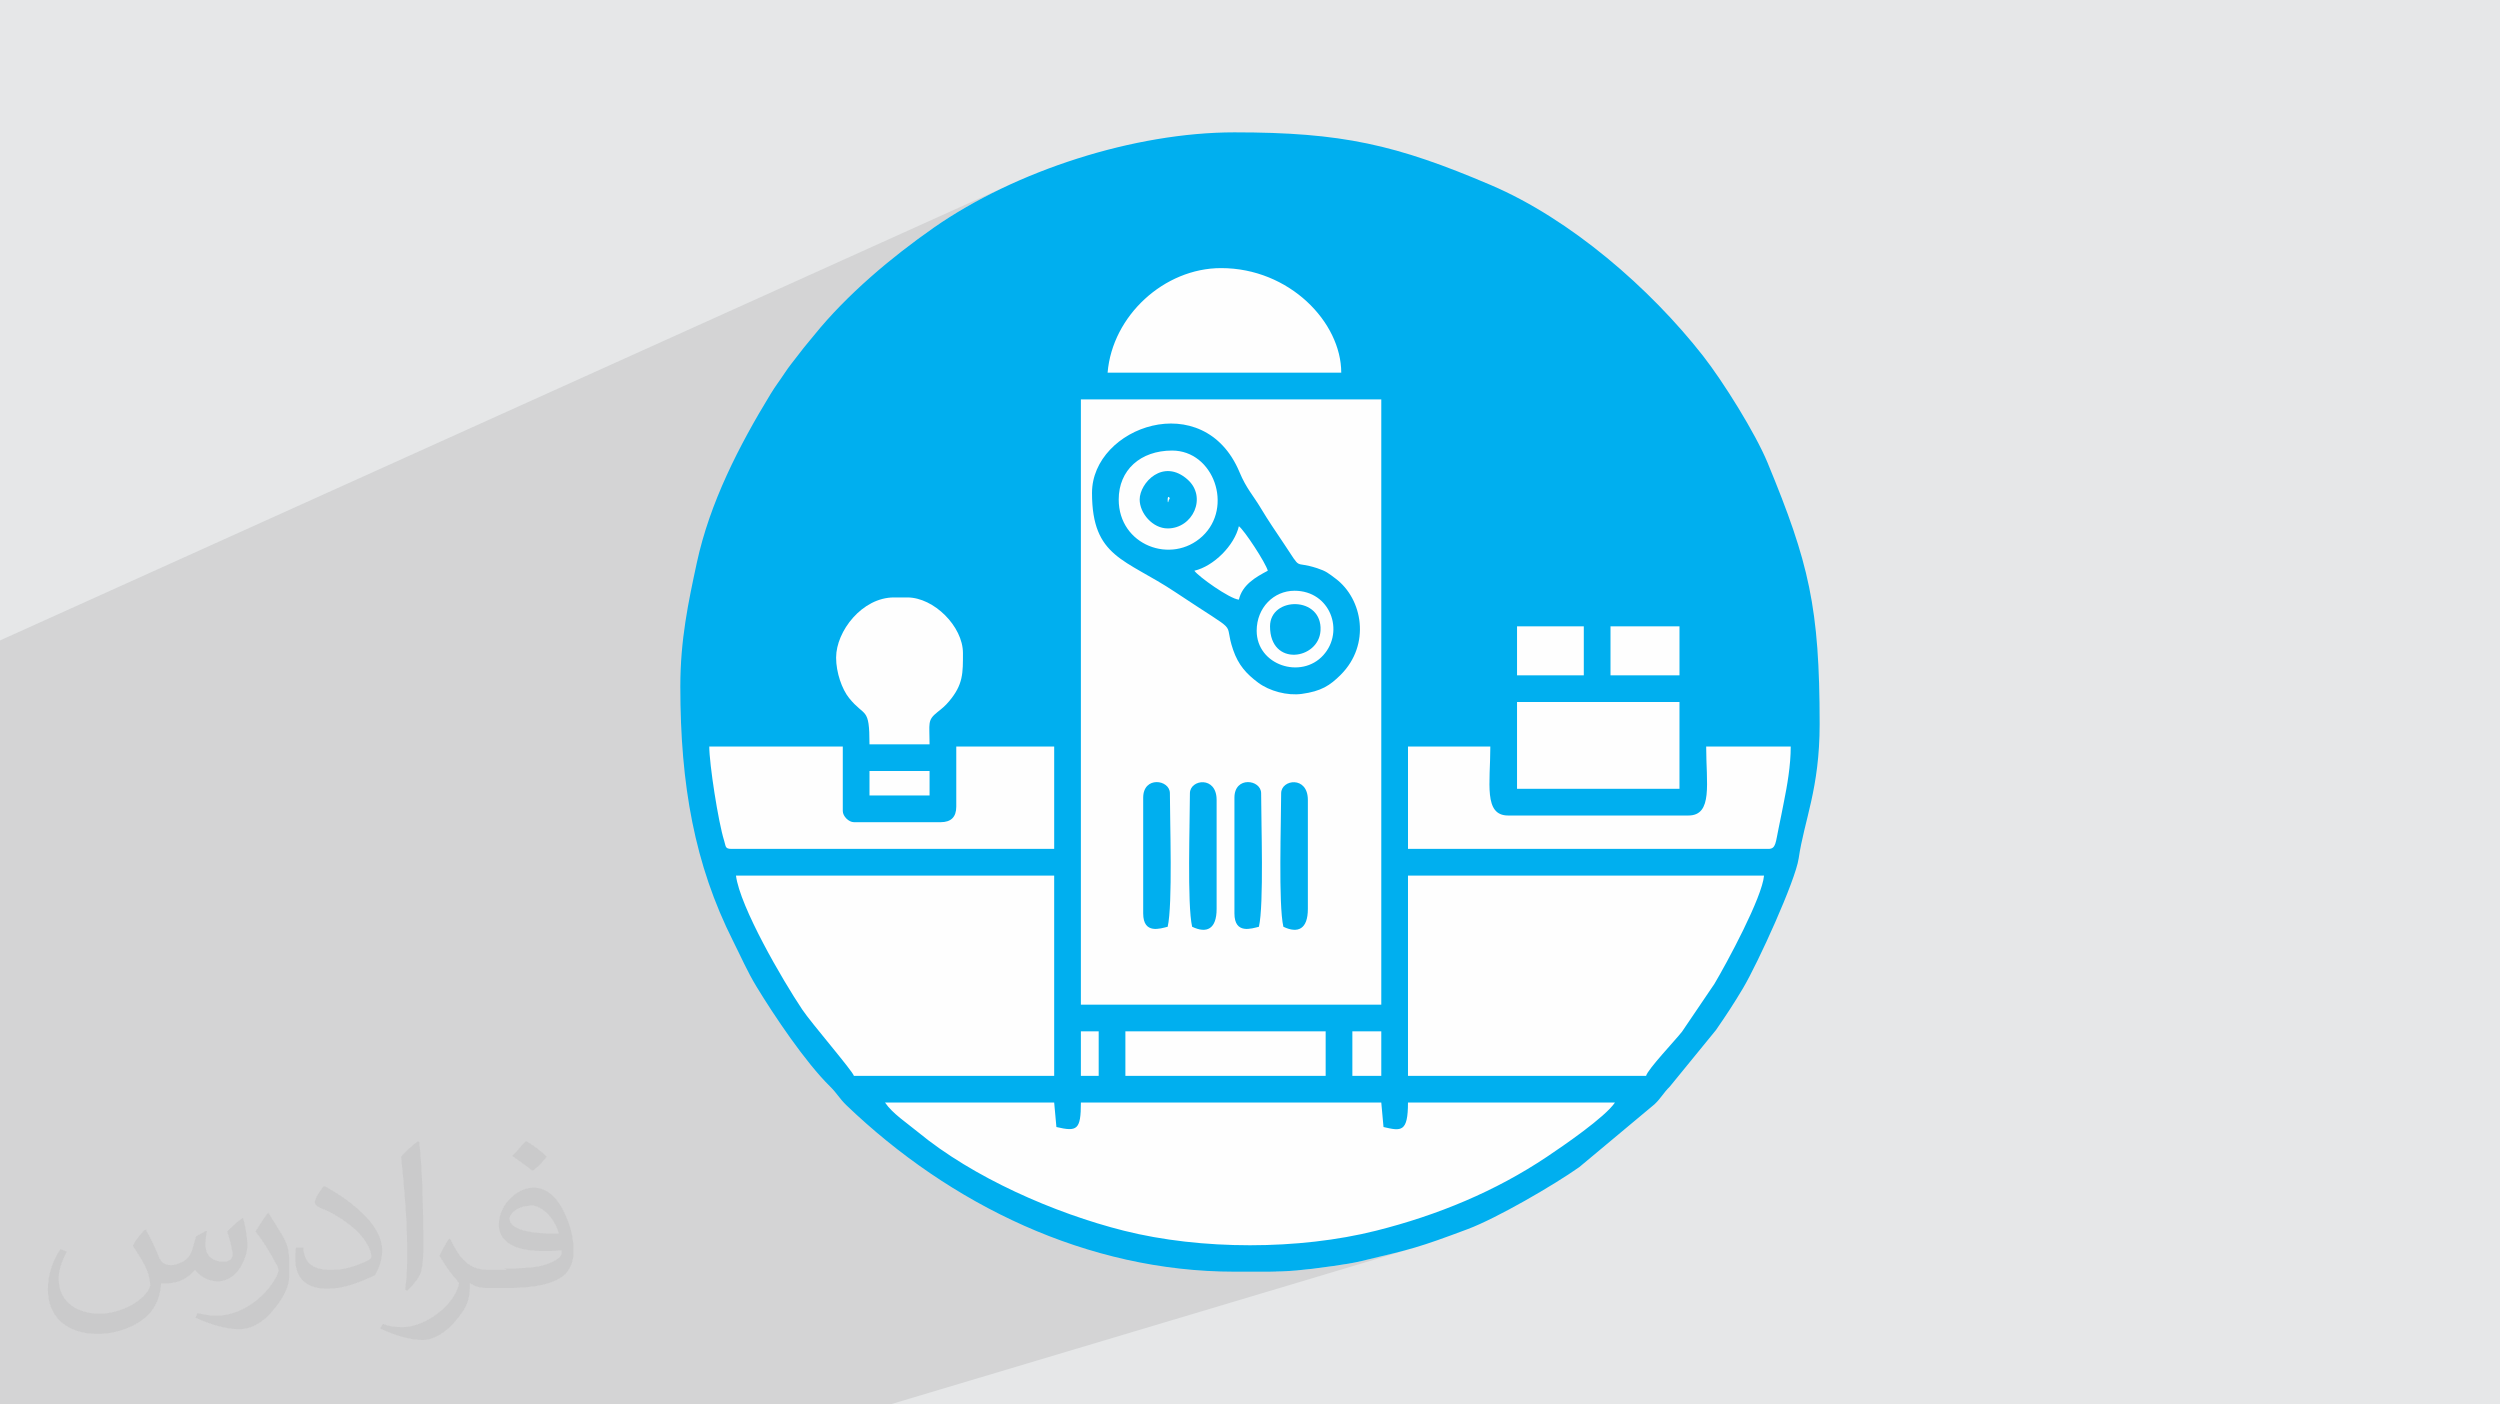 <?xml version="1.0" encoding="UTF-8"?>
<!DOCTYPE svg PUBLIC "-//W3C//DTD SVG 1.1//EN" "http://www.w3.org/Graphics/SVG/1.1/DTD/svg11.dtd">
<!-- Creator: CorelDRAW -->
<svg xmlns="http://www.w3.org/2000/svg" xml:space="preserve" width="3.709in" height="2.083in" version="1.1" style="shape-rendering:geometricPrecision; text-rendering:geometricPrecision; image-rendering:optimizeQuality; fill-rule:evenodd; clip-rule:evenodd"
viewBox="0 0 3709.33 2083.19"
 xmlns:xlink="http://www.w3.org/1999/xlink"
 xmlns:xodm="http://www.corel.com/coreldraw/odm/2003">
 <defs>
  <style type="text/css">
   <![CDATA[
    .fil3 {fill:#FEFEFE}
    .fil4 {fill:#00AFEF}
    .fil0 {fill:#E6E7E8}
    .fil2 {fill:#373435;fill-opacity:0.031}
    .fil1 {fill:#373435;fill-opacity:0.102}
   ]]>
  </style>
 </defs>
 <g id="Layer_x0020_1">
  <polygon class="fil0" points="-0,0 3709.33,0 3709.33,2083.19 -0,2083.19 "/>
  <polygon class="fil1" points="-0,1478.11 -0,1471.08 -0,1442.42 -0,1438.75 -0,1435.91 -0,1426.2 -0,1423.72 -0,1417.85 -0,1413.66 -0,1400.55 -0,1391.31 -0,1372.29 -0,1368.24 -0,1335.88 -0,1268.8 -0,1265.96 -0,1246.21 -0,1163.21 -0,1085.25 -0,1066.54 -0,1048.35 -0,1032.62 -0,975.4 -0,961.58 -0,950.24 1499.21,273.54 1485.62,279.9 1472.23,286.47 1459.05,293.24 1446.11,300.21 1433.4,307.38 1420.96,314.72 1408.79,322.26 1396.91,329.96 1385.33,337.85 1379.46,341.98 1373.56,346.18 1367.65,350.44 1361.72,354.78 1355.8,359.19 1349.86,363.65 1343.93,368.19 1338.01,372.78 1332.09,377.43 1331.98,377.52 1535.54,286.15 1572.76,271.47 1610.86,258.58 1649.77,247.53 1689.43,238.38 1729.81,231.17 1770.84,225.95 1812.48,222.79 1854.67,221.72 1896.85,222.79 1938.49,225.95 1979.52,231.17 2019.9,238.38 2059.56,247.53 2098.47,258.58 2136.57,271.47 2173.8,286.15 2210.11,302.57 2245.46,320.67 2279.8,340.42 2313.06,361.74 2345.21,384.6 2376.18,408.94 2405.93,434.71 2434.41,461.85 2461.55,490.33 2487.32,520.08 2511.66,551.05 2534.52,583.2 2555.84,616.46 2575.59,650.8 2593.69,686.15 2610.11,722.46 2624.79,759.69 2637.68,797.79 2648.73,836.7 2657.88,876.36 2665.09,916.74 2670.31,957.77 2673.47,999.41 2674.54,1041.59 2673.47,1083.78 2670.31,1125.42 2665.09,1166.45 2657.88,1206.83 2648.73,1246.49 2637.68,1285.4 2624.79,1323.5 2610.11,1360.72 2593.69,1397.04 2575.59,1432.39 2555.84,1466.73 2534.52,1499.99 2511.66,1532.14 2487.32,1563.11 2461.55,1592.86 2434.41,1621.33 2405.93,1648.48 2376.18,1674.25 2345.21,1698.59 2313.06,1721.44 2279.8,1742.77 2245.46,1762.52 2210.11,1780.62 2173.8,1797.04 2136.57,1811.72 2098.47,1824.61 1892.46,1886.65 1892.88,1886.65 1898,1886.5 1903.07,1886.31 1908.16,1886.07 1913.3,1885.77 1918.54,1885.41 1923.93,1884.97 1929.52,1884.47 1935.37,1883.88 1941.5,1883.21 1947.98,1882.45 1954.85,1881.59 1962.16,1880.63 1969.96,1879.56 1978.29,1878.38 1984.43,1877.49 1990.18,1876.63 1995.61,1875.79 2000.79,1874.93 2005.79,1874.04 2010.68,1873.1 2015.53,1872.09 2020.41,1870.97 2027.21,1869.35 2033.66,1867.82 2039.77,1866.36 2045.58,1864.97 2051.1,1863.65 2056.36,1862.37 2061.38,1861.14 2066.19,1859.95 2070.8,1858.79 2075.25,1857.65 2079.56,1856.53 2083.74,1855.42 2087.82,1854.31 2091.83,1853.2 2095.78,1852.07 2099.71,1850.92 1322.79,2083.19 1311.28,2083.19 1294.91,2083.19 1239.87,2083.19 1230.82,2083.19 1195.02,2083.19 1191.53,2083.19 1182.83,2083.19 877.57,2083.19 844.07,2083.19 776.7,2083.19 677.93,2083.19 568.62,2083.19 533.97,2083.19 496.44,2083.19 461.79,2083.19 343.66,2083.19 320.34,2083.19 254.01,2083.19 249.11,2083.19 201.92,2083.19 167.28,2083.19 154.66,2083.19 152.8,2083.19 151.3,2083.19 144.18,2083.19 115.5,2083.19 109.53,2083.19 30.75,2083.19 -0,2083.19 -0,2080.61 -0,2074.36 -0,2067.21 -0,2040.2 -0,2039.1 -0,2034.64 -0,2031.54 -0,2027.46 -0,2019.36 -0,2019.09 -0,2017.94 -0,1999.72 -0,1986.57 -0,1979.29 -0,1978.37 -0,1959.75 -0,1920.08 -0,1892.58 -0,1882.39 -0,1867.53 -0,1863.04 -0,1860.88 -0,1854.59 -0,1853.1 -0,1852.93 -0,1851.48 -0,1841.27 -0,1832.02 -0,1828.52 -0,1822.23 -0,1811.4 -0,1811.38 -0,1804.39 -0,1795.24 -0,1789.98 -0,1762.91 -0,1750.65 -0,1747.79 -0,1742.01 -0,1727.26 -0,1715.17 -0,1713.47 -0,1709.36 -0,1699.73 -0,1697.63 -0,1677.8 -0,1671.37 -0,1669.98 -0,1660.52 -0,1656.63 -0,1649.17 -0,1647.85 -0,1637.8 -0,1632.97 -0,1630.26 -0,1612.67 -0,1602.7 -0,1600.26 -0,1559.61 -0,1542.65 -0,1542.09 -0,1531.49 -0,1531.24 -0,1522.57 -0,1508.19 -0,1507.21 "/>
  <path class="fil2" d="M217.02 1826.17c7,11 11,21 16,32 3,7 5,19 21,19 5,0 11,-2 17,-5 7,-4 11,-9 14,-17l6 -21 15 -8 1 1c-2,8 -2,15 -2,21 0,18 15,24 27,24 7,0 13,-4 13,-10 0,-8 -4,-23 -8,-35 7,-7 14,-14 23,-20l1 1c4,15 6,30 6,40 0,9 -4,21 -8,28 -7,14 -20,25 -36,25 -12,0 -25,-6 -34,-17l0 0c-9,11 -22,20 -43,20l-7 0c-1,14 -4,24 -9,33 -13,25 -50,42 -85.01,42 -49,0 -74.01,-28 -74.01,-66 0,-23 8,-45 19,-60l9 4c-7,14 -12,27 -12,40 0,35 28,52 61,52 31,0 69.01,-20 75.01,-42 -2,-25 -12,-36 -26,-59 4,-8 10,-15 17,-23l1 0 0 0 2 -1 0 0 0 0 0 0 0 0 0 0 0 0 0 0 0 0 0 0 0.01 1.99 0 0.01zm564.05 -133.01c10,6 21,14 30,23 -6,8 -12,15 -21,21 -10,-8 -20,-15 -30,-22 7,-8 14,-15 20,-22l0 0 0 0 0 0 0 0 0 0 0 0 0 0 0 0 0 0 1 0zm5 96.01c-17,0 -30,11 -30,19 0,17 34,23 73.01,22 -5,-20 -23,-42 -43,-42l0 0 0 0 0 0 0 0 0 0 0 0 0 0 0 0 0 0 0 0 0 1 -0.01 0zm-38 93.01c22,0 41,-1 55,-4 16,-4 30,-12 30,-18 0,-2 0,-3 0,-5 -9,1 -19,1 -28,1 -30,0 -52,-7 -61,-23 -2,-4 -4,-9 -4,-15 0,-16 7,-31 19,-42 10,-9 21,-14 33,-14 21,0 37,17 48,43 6,14 11,31 11,51 0,14 -4,25 -12,34 -16,15 -45,21 -90.01,21l-20 0 0 0 -5 0c-11,0 -19,-2 -26,-7l-1 0c0,2 0,5 0,8 0,10 -3,23 -10,33 -20,30 -42,43 -60,43 -19,0 -42,-7 -63,-17l4 -7c7,3 16,5 29,5 34,0 78.01,-33 84.01,-65 -1,-2 -4,-6 -7,-9 -10,-12 -16,-22 -22,-32 5,-10 9,-18 14,-25l2 0c14,30 28,46 57,46l5 0 0 0 21 0 0 -1 0 0 0 0 0 0 -3 -1zm-147.01 31c2,-13 3,-29 3,-43l0 -21c0,-39 -5,-96.01 -9,-133.01 7,-8 17,-17 25,-23l2 1c5,47 6,101.01 6,151.01 0,13 0,26 -2,35 -1,12 -8,21 -22,35l-3 -2 0 0 0 0 0 0 0 0 0 0 0 0 0 0 0 0 0 0zm-151.02 -62.01c1,19 10,33 41,33 20,0 36,-5 55,-14 3,-2 5,-4 5,-5 0,-11 -9,-27 -24,-41 -15,-13 -33,-25 -52,-32 -6,-3 -8,-6 -8,-8 0,-6 7,-16 13,-24l2 0c21,11 43,27 60,44 15,16 25,33 25,51 0,13 -4,26 -11,37 -23,11 -47,20 -70.01,20 -29,0 -48,-13 -48,-45 0,-4 0,-9 1,-16l10 0 0 0 0 0 0 0 0 0 0 0 0 0 0 0 0 0 0 0 0 0 0 0 1 0 0.01 0zm-52 -52l18 29c7,11 13,22 13,41l0 24c0,19 -12,39 -32,60 -15,14 -29,19 -42,19 -19,0 -40,-6 -65,-17l3 -7c8,2 17,4 28,4 36,0 72.01,-26 89.01,-58 2,-4 3,-7 3,-9 0,-4 -2,-8 -4,-11 -9,-17 -19,-33 -30,-47 6,-9 11,-18 18,-27l2 0 0 0 1 0 0 0 0 0 0 0 0 0 0 0 0 0 0 0 0 0 0 0 -2 -1 -0.01 0z"/>
  <path class="fil2" d="M217.02 1826.17c7,11 11,21 16,32 3,7 5,19 21,19 5,0 11,-2 17,-5 7,-4 11,-9 14,-17l6 -21 15 -8 1 1c-2,8 -2,15 -2,21 0,18 15,24 27,24 7,0 13,-4 13,-10 0,-8 -4,-23 -8,-35 7,-7 14,-14 23,-20l1 1c4,15 6,30 6,40 0,9 -4,21 -8,28 -7,14 -20,25 -36,25 -12,0 -25,-6 -34,-17l0 0c-9,11 -22,20 -43,20l-7 0c-1,14 -4,24 -9,33 -13,25 -50,42 -85.01,42 -49,0 -74.01,-28 -74.01,-66 0,-23 8,-45 19,-60l9 4c-7,14 -12,27 -12,40 0,35 28,52 61,52 31,0 69.01,-20 75.01,-42 -2,-25 -12,-36 -26,-59 4,-8 10,-15 17,-23l1 0 0 0 2 -1 0 0 0 0 0 0 0 0 0 0 0 0 0 0 0 0 0 0 0.01 1.99 0 0.01zm564.05 -133.01c10,6 21,14 30,23 -6,8 -12,15 -21,21 -10,-8 -20,-15 -30,-22 7,-8 14,-15 20,-22l0 0 0 0 0 0 0 0 0 0 0 0 0 0 0 0 0 0 1 0zm5 96.01c-17,0 -30,11 -30,19 0,17 34,23 73.01,22 -5,-20 -23,-42 -43,-42l0 0 0 0 0 0 0 0 0 0 0 0 0 0 0 0 0 0 0 0 0 1 -0.01 0zm-38 93.01c22,0 41,-1 55,-4 16,-4 30,-12 30,-18 0,-2 0,-3 0,-5 -9,1 -19,1 -28,1 -30,0 -52,-7 -61,-23 -2,-4 -4,-9 -4,-15 0,-16 7,-31 19,-42 10,-9 21,-14 33,-14 21,0 37,17 48,43 6,14 11,31 11,51 0,14 -4,25 -12,34 -16,15 -45,21 -90.01,21l-20 0 0 0 -5 0c-11,0 -19,-2 -26,-7l-1 0c0,2 0,5 0,8 0,10 -3,23 -10,33 -20,30 -42,43 -60,43 -19,0 -42,-7 -63,-17l4 -7c7,3 16,5 29,5 34,0 78.01,-33 84.01,-65 -1,-2 -4,-6 -7,-9 -10,-12 -16,-22 -22,-32 5,-10 9,-18 14,-25l2 0c14,30 28,46 57,46l5 0 0 0 21 0 0 -1 0 0 0 0 0 0 -3 -1zm-147.01 31c2,-13 3,-29 3,-43l0 -21c0,-39 -5,-96.01 -9,-133.01 7,-8 17,-17 25,-23l2 1c5,47 6,101.01 6,151.01 0,13 0,26 -2,35 -1,12 -8,21 -22,35l-3 -2 0 0 0 0 0 0 0 0 0 0 0 0 0 0 0 0 0 0zm-151.02 -62.01c1,19 10,33 41,33 20,0 36,-5 55,-14 3,-2 5,-4 5,-5 0,-11 -9,-27 -24,-41 -15,-13 -33,-25 -52,-32 -6,-3 -8,-6 -8,-8 0,-6 7,-16 13,-24l2 0c21,11 43,27 60,44 15,16 25,33 25,51 0,13 -4,26 -11,37 -23,11 -47,20 -70.01,20 -29,0 -48,-13 -48,-45 0,-4 0,-9 1,-16l10 0 0 0 0 0 0 0 0 0 0 0 0 0 0 0 0 0 0 0 0 0 0 0 1 0 0.01 0zm-52 -52l18 29c7,11 13,22 13,41l0 24c0,19 -12,39 -32,60 -15,14 -29,19 -42,19 -19,0 -40,-6 -65,-17l3 -7c8,2 17,4 28,4 36,0 72.01,-26 89.01,-58 2,-4 3,-7 3,-9 0,-4 -2,-8 -4,-11 -9,-17 -19,-33 -30,-47 6,-9 11,-18 18,-27l2 0 0 0 1 0 0 0 0 0 0 0 0 0 0 0 0 0 0 0 0 0 0 0 -2 -1 -0.01 0z"/>
  <g id="_2534110935760">
   <circle class="fil3" cx="1854.67" cy="1041.59" r="819.87"/>
   <g>
    <path class="fil4" d="M1313.19 1635.9l250.93 0 3.3 36.31c30.79,7.17 36.32,4.39 36.32,-36.31l445.72 0 3.3 36.31c26.17,6.1 36.31,8.22 36.31,-36.31l307.06 0c-14.56,21.74 -76.69,64.27 -101.03,80.56 -76.3,51.08 -161.88,86.6 -253.56,109.63 -114.35,28.73 -259.44,28.73 -373.79,0 -103.8,-26.07 -224.37,-79.26 -305.84,-146.48 -16,-13.2 -37.93,-27.57 -48.74,-43.71zm569.13 250.93l-50.77 0c-218.23,0 -421.82,-99.57 -575.43,-246.69 -10.61,-10.16 -13.94,-17.68 -24.63,-28.2 -36.59,-36 -82.89,-104.97 -109.2,-148.33 -13.38,-22.05 -22.78,-43.9 -34.72,-67.63 -56.89,-113.15 -78.14,-231.05 -78.14,-377.49 0,-69.5 11.92,-125.24 24.48,-183.52 19.2,-89.09 62.61,-173.6 109.47,-250.41 7.75,-12.7 12.04,-17.65 19.92,-29.61 8.71,-13.22 13.44,-18.13 22.56,-30.26 8.4,-11.16 14.09,-17.43 22.13,-27.4 48.22,-59.73 114.76,-115.77 177.33,-159.43 121.77,-84.95 298.26,-141.48 446.22,-141.48 159.55,0 239.63,18.08 380.65,78.29 118.02,50.38 236.1,152.97 314.61,253.27 29.98,38.3 77.74,114.88 95.75,158.48 61.48,148.87 77.33,214.56 77.33,388.2 0,95.54 -22.91,142.35 -31.12,199.04 -4.77,32.94 -60.34,155.07 -82.52,192.48 -13.3,22.44 -25.52,40.94 -40.19,62.16l-68.26 83.62c-10.11,10.04 -13.35,17.59 -22.96,26.57l-111.55 93.16c-37.72,26.67 -122.34,75.82 -165.52,92.01 -72.87,27.34 -82.86,29.61 -157.37,47.33 -13.12,3.12 -25.17,4.97 -42.12,7.41 -45.96,6.62 -67.01,8.15 -95.97,8.44zm124.22 -356.58l42.92 0 0 66.03 -42.92 0 0 -66.03zm-336.77 0l297.15 0 0 66.03 -297.15 0 0 -66.03zm-66.03 0l26.41 0 0 66.03 -26.41 0 0 -66.03zm0 -937.68l445.72 0 0 898.06 -445.72 0 0 -898.06zm838.62 1003.71l-353.28 0 0 -297.15 528.27 0c-2.7,32.46 -55.21,129.74 -73.67,160.75l-48 70.85c-10.11,12.94 -50.64,55.52 -53.32,65.54zm-1350.38 -297.15l472.14 0 0 297.15 -297.15 0c-1.95,-7.31 -62.99,-77.98 -76.63,-98.36 -29.47,-44.02 -92.41,-152.43 -98.35,-198.79zm198.1 -155.18l89.15 0 0 36.31 -89.15 0 0 -36.31zm960.79 -102.35l241.02 0 0 128.76 -241.02 0 0 -128.76zm373.09 217.91l-534.87 0 0 -151.87 122.16 0c0,54.3 -10.27,102.35 26.41,102.35l267.44 0c36.69,0 26.41,-48.05 26.41,-102.35l125.46 0c0,28.28 -5.25,57.88 -10.16,82.29 -2.56,12.7 -4.65,24.08 -7.73,38.5 -4.6,21.51 -3.92,31.09 -15.13,31.09zm-1571.59 -151.87l198.1 0 0 95.75c0,7.7 8.81,16.51 16.51,16.51l128.76 0c15.41,0 23.11,-7.7 23.11,-23.11l0 -89.14 145.28 0 0 151.87 -478.74 0c-9.87,0 -8.29,-3.74 -10.95,-12.16 -8.85,-28.04 -22.07,-114.23 -22.07,-139.71zm1337.18 -178.29l102.35 0 0 72.63 -102.35 0 0 -72.63zm-138.67 0l99.05 0 0 72.63 -99.05 0 0 -72.63zm-1010.31 46.22c0,-39.04 38.64,-89.14 85.84,-89.14l19.81 0c39.46,0 82.54,43.08 82.54,82.54 0,29.69 0.51,46.65 -20.72,71.73 -5.87,6.93 -9.78,10.02 -17.14,15.88 -15.33,12.22 -11.67,16.28 -11.67,47.76l-89.15 0c0,-56.56 -6.7,-39.3 -30.33,-68.72 -10.46,-13.03 -19.2,-37.63 -19.2,-60.04zm571.19 -577.79c101.3,0 178.29,80.29 178.29,155.18l-346.68 0c7.04,-84.54 83.96,-155.18 168.39,-155.18z"/>
    <path class="fil4" d="M1864.57 935.94c0,-34.33 25.37,-59.43 56.13,-59.43 53.06,0 74.77,60.1 42.77,95.59 -32.82,36.41 -98.9,14.94 -98.9,-36.17zm-26.41 -46.22c-13.83,-1.15 -60.49,-34.65 -66.04,-42.92 28.64,-6.67 59.36,-37.4 66.04,-66.03 8.2,6.01 39.81,54.37 42.92,66.03 -18.06,9.56 -37.76,20.76 -42.92,42.92zm-178.29 -148.57c0,-43.7 32.21,-72.64 79.24,-72.64 61.7,0 91.38,84 44.76,127.3 -45.5,42.26 -124,13.54 -124,-54.66zm-39.62 -9.91c0,96.32 49.4,97.86 123.48,147.25 101.81,67.87 69.66,38.45 85.93,85.76 7.78,22.61 19.77,35.7 37.17,48.67 16.77,12.5 43.22,19.6 64.72,16.64 28.63,-3.94 41.69,-12.31 57.72,-28.35 44.78,-44.78 32.69,-112.56 -7.62,-142.73 -10.45,-7.83 -13.96,-11.09 -27.44,-15.47 -36.5,-11.86 -21.11,5.91 -49.35,-36.49 -12.02,-18.05 -22.84,-33.61 -33.83,-52.02 -11.87,-19.88 -21.77,-29.62 -31.92,-53.93 -52.9,-126.65 -218.85,-67.37 -218.85,30.66z"/>
    <path class="fil4" d="M1696.19 1183.57l0 171.69c0,31.77 25.98,22.22 36.32,19.81 7.56,-32.46 3.3,-156.17 3.3,-198.1 0,-20.34 -39.62,-25.98 -39.62,6.6z"/>
    <path class="fil4" d="M1831.56 1183.57l0 171.69c0,31.77 25.98,22.22 36.32,19.81 7.56,-32.46 3.3,-156.17 3.3,-198.1 0,-20.34 -39.62,-25.98 -39.62,6.6z"/>
    <path class="fil4" d="M1765.52 1176.96c0,41.93 -4.26,165.64 3.3,198.1 21.72,10.42 36.32,3.39 36.32,-26.41l0 -161.78c0,-36.16 -39.62,-30.54 -39.62,-9.91z"/>
    <path class="fil4" d="M1900.89 1176.96c0,41.93 -4.26,165.64 3.3,198.1 21.72,10.42 36.32,3.39 36.32,-26.41l0 -161.78c0,-36.16 -39.62,-30.54 -39.62,-9.91z"/>
    <path class="fil4" d="M1732.5 741.14c0,-8.44 5.23,-0.53 1.96,0 -0.04,0.01 -1.96,9.22 -1.96,0zm0 42.92c37.5,0 58.78,-46.51 29.59,-72.52 -36.23,-32.28 -71.07,4.82 -71.12,29.56 -0.04,20.46 19.32,42.95 41.52,42.95z"/>
    <path class="fil4" d="M1884.38 929.34c0,60.71 72.47,49.47 74.93,6.23 2.93,-51.46 -74.93,-50.93 -74.93,-6.23z"/>
   </g>
  </g>
 </g>
</svg>
